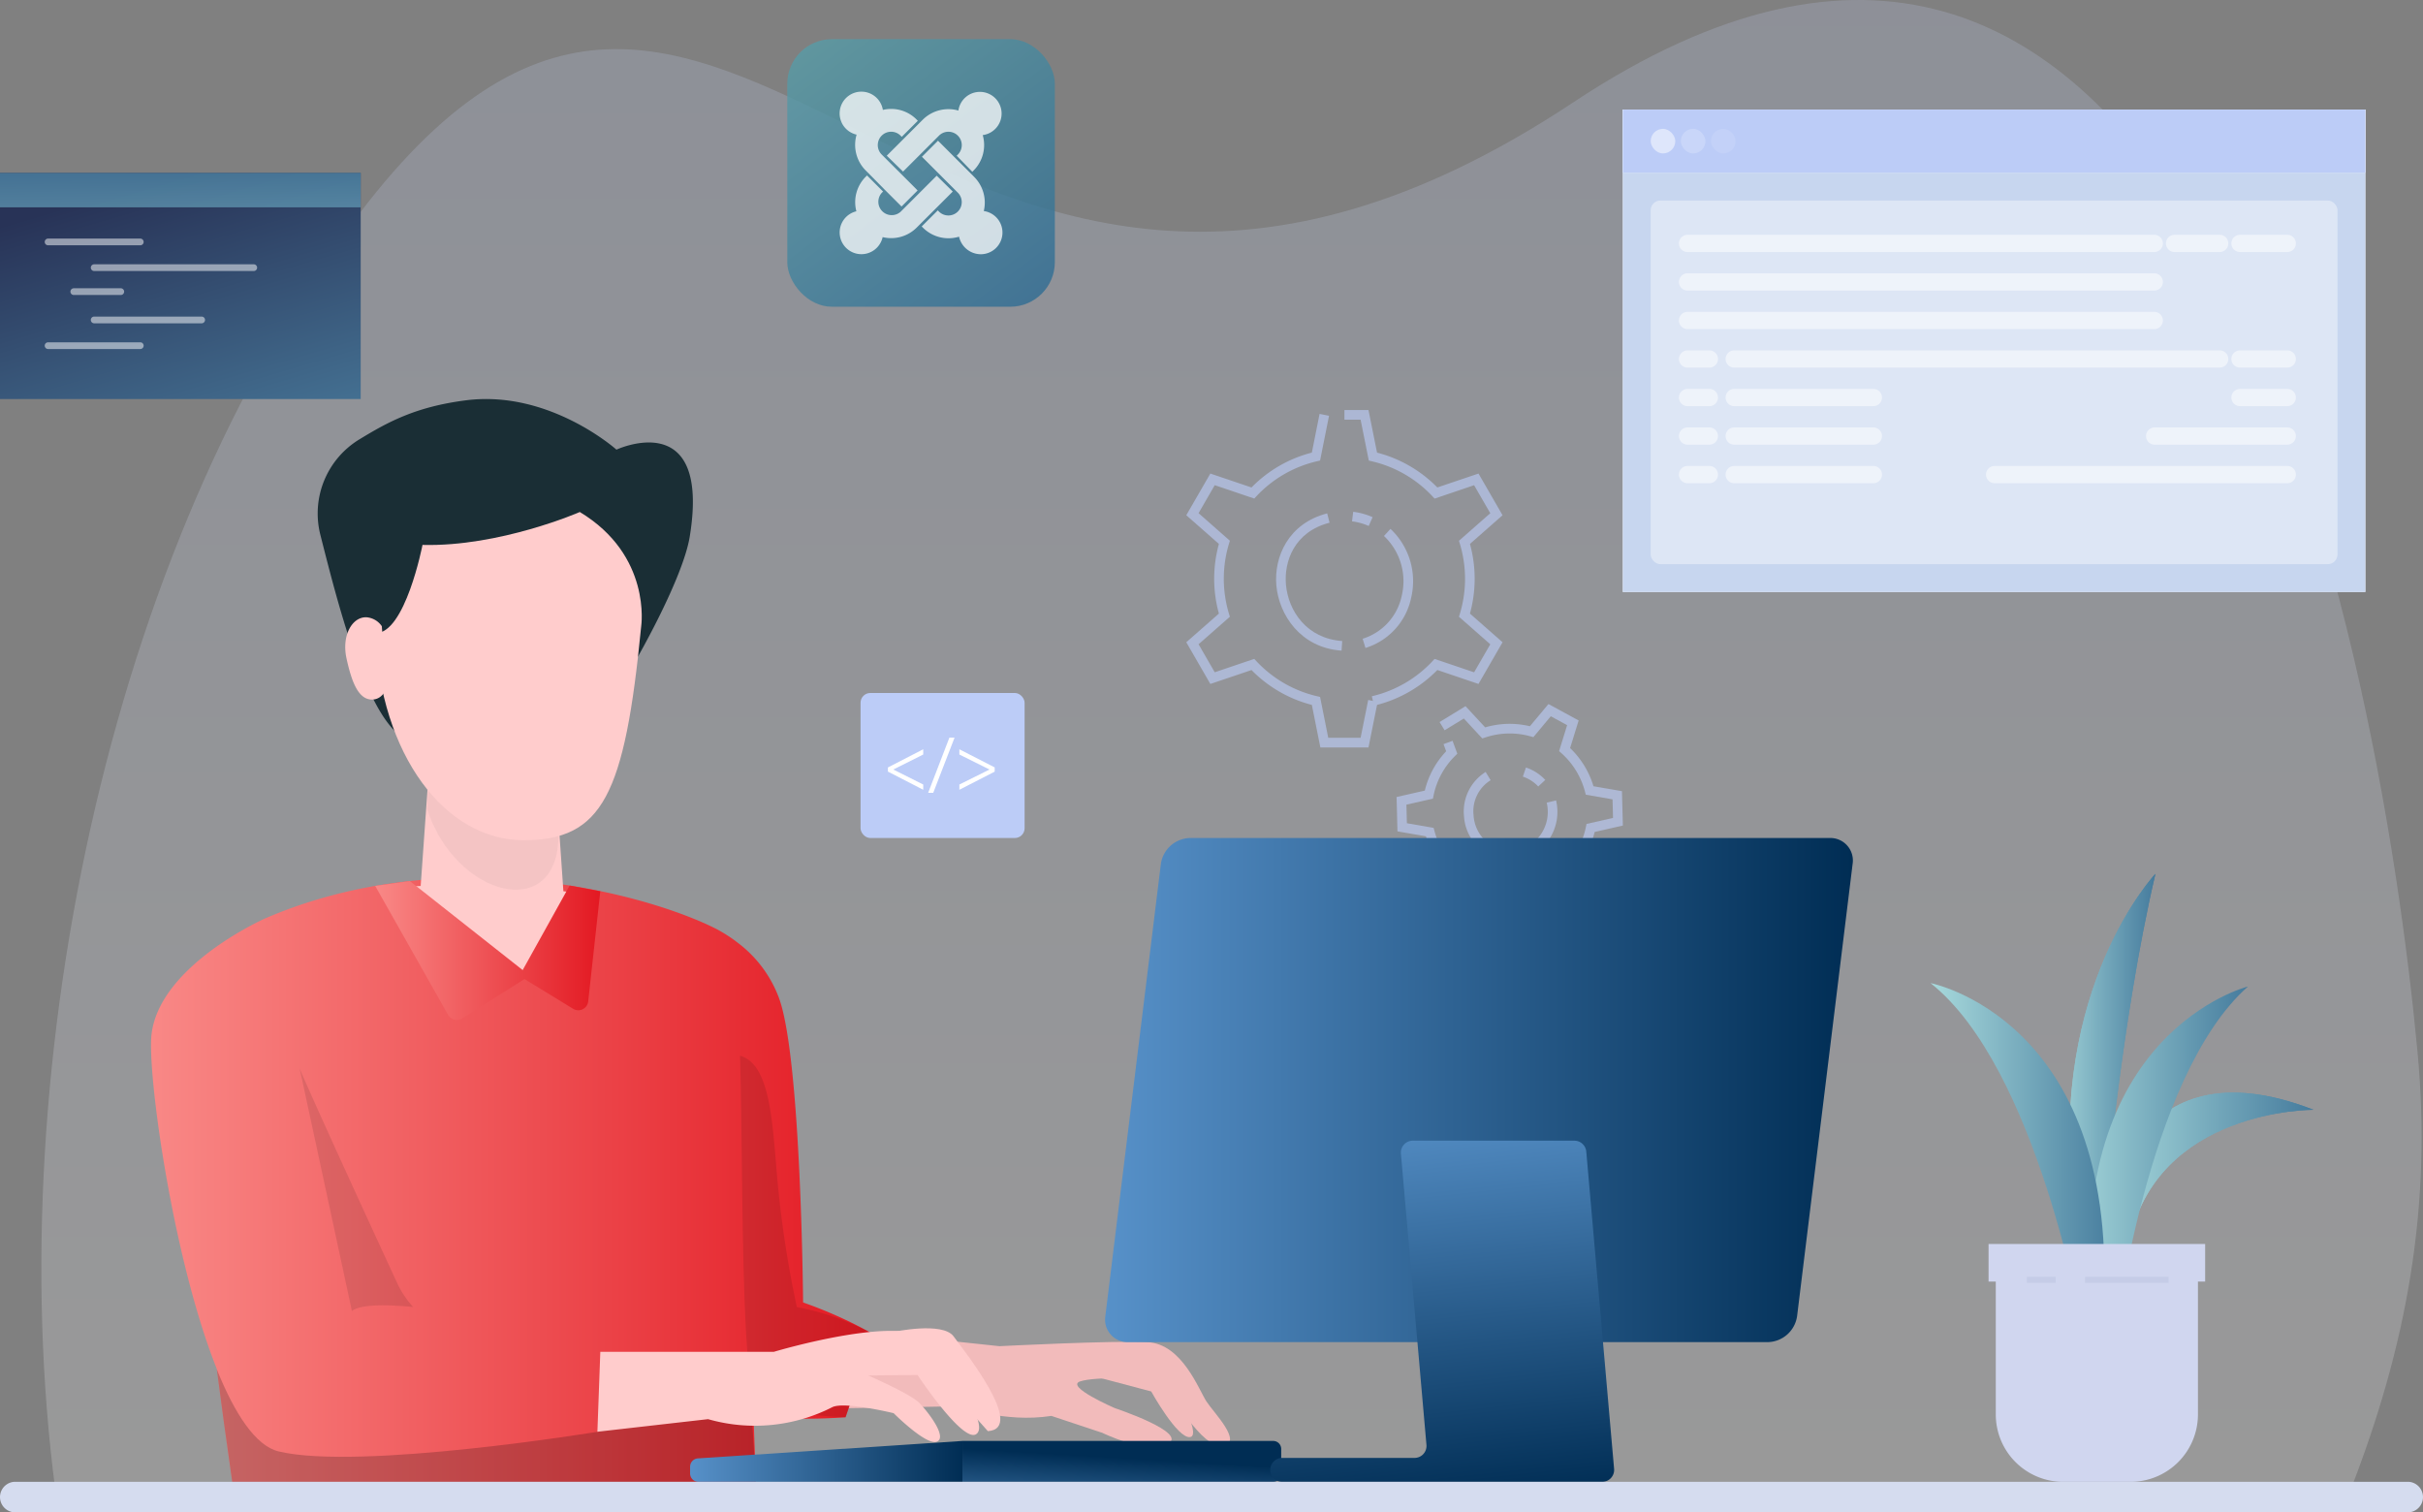 <svg xmlns="http://www.w3.org/2000/svg" xmlns:xlink="http://www.w3.org/1999/xlink" width="597.665" height="373.03" viewBox="0 0 597.665 373.03">
  <rect x="0" y="0" width="597.665" height="373.03" fill="#808080" stroke="none"/>
  <defs>
    <linearGradient id="linear-gradient" y1="0.5" x2="1" y2="0.5" gradientUnits="objectBoundingBox">
      <stop offset="0" stop-color="#f98987"/>
      <stop offset="1" stop-color="#e31922"/>
    </linearGradient>
    <linearGradient id="linear-gradient-2" x1="0.5" x2="0.5" y2="1" gradientUnits="objectBoundingBox">
      <stop offset="0" stop-color="#bcccf7"/>
      <stop offset="1" stop-color="#fff"/>
    </linearGradient>
    <clipPath id="clip-path">
      <path id="Path_19554" data-name="Path 19554" d="M87.873,592.571c1.114,8.563,2.378,17.833,3.823,27.9H220.879l-.617-16.645c7.72,1.866,22.724.722,22.724.722l7.019-20.407a108.906,108.906,0,0,0-17.493-7.916s-.467-60.047-5.929-75.036A30.23,30.23,0,0,0,215.9,487.136v-.015a36.581,36.581,0,0,0-4.078-2.634,2.234,2.234,0,0,1-.2-.12c-1.5-.8-3.326-1.64-5.4-2.513-.181-.075-.376-.151-.572-.226-20.226-8.262-64.366-17.849-105.5-.271C97.279,482.591,73.8,493.8,71.8,510.011,70.657,519.251,76.948,565.211,87.873,592.571Z" transform="translate(-71.667 -471.471)" fill="url(#linear-gradient)"/>
    </clipPath>
    <clipPath id="clip-path-2">
      <path id="Path_19561" data-name="Path 19561" d="M117.8,482.988l2.151-30.317,31.373,7.263L153,484.285c1.979.247,3.863.522,5.7.808l-7.672,18.395-15,1.968-23.992-22.107C113.982,483.2,115.91,483.078,117.8,482.988Z" transform="translate(-112.035 -452.671)" fill="#fcc"/>
    </clipPath>
    <linearGradient id="linear-gradient-5" x1="1.116" y1="-1.257" x2="0.312" y2="0.5" gradientUnits="objectBoundingBox">
      <stop offset="0" stop-color="#5791c9"/>
      <stop offset="1" stop-color="#002d54"/>
    </linearGradient>
    <linearGradient id="linear-gradient-6" x1="0" y1="0.5" x2="1" y2="0.5" xlink:href="#linear-gradient-5"/>
    <linearGradient id="linear-gradient-7" y1="0.5" x2="1" y2="0.5" gradientUnits="objectBoundingBox">
      <stop offset="0" stop-color="#a8dadc"/>
      <stop offset="1" stop-color="#457b9d"/>
    </linearGradient>
    <linearGradient id="linear-gradient-15" x1="0.392" y1="-0.109" x2="0.523" y2="1.076" xlink:href="#linear-gradient-5"/>
    <linearGradient id="linear-gradient-17" x1="-0.082" y1="-0.312" x2="0.91" y2="1" gradientUnits="objectBoundingBox">
      <stop offset="0" stop-color="#64a9ac"/>
      <stop offset="1" stop-color="#306d93"/>
    </linearGradient>
    <linearGradient id="linear-gradient-18" x1="0.5" x2="1.107" y2="1.289" gradientUnits="objectBoundingBox">
      <stop offset="0" stop-color="#283357"/>
      <stop offset="1" stop-color="#4b80a1"/>
    </linearGradient>
    <linearGradient id="linear-gradient-19" x1="0.5" x2="1.116" y2="5.551" gradientUnits="objectBoundingBox">
      <stop offset="0" stop-color="#4b80a1"/>
      <stop offset="1" stop-color="#a8dadc"/>
    </linearGradient>
  </defs>
  <g id="Group_20393" data-name="Group 20393" transform="translate(14324.142 -61.971)">
    <path id="Path_19600" data-name="Path 19600" d="M643.53,642.266c-4.628-49.49-19.126-144.067-56.1-204.51-31.684-51.426-79.778-77.794-152.133-29.793-157.359,104.392-206.746-90.72-297.436,24.845-62.35,79.449-90.854,211.452-77.017,317.338,59.323-1.251,471.421-1.3,565.767,1.082C641.07,714.428,647.07,680.113,643.53,642.266Z" transform="translate(-14371.353 -320.755)" opacity="0.2" fill="url(#linear-gradient-2)"/>
    <g id="Group_20154" data-name="Group 20154" transform="translate(-14324.142 127)">
      <g id="Group_20119" data-name="Group 20119" transform="translate(292.616 36.113)" opacity="0.63">
        <g id="Group_20118" data-name="Group 20118">
          <g id="Group_20107" data-name="Group 20107" transform="translate(39.004)">
            <path id="Path_19519" data-name="Path 19519" d="M275.219,453.289l-.542-2.314a29.685,29.685,0,0,0,14.962-8.651l.52-.558,9.749,3.3,3.987-6.909-7.724-6.791.223-.734a29.869,29.869,0,0,0,0-17.273l-.223-.732,7.727-6.8-3.989-6.907-9.746,3.3-.523-.558a29.645,29.645,0,0,0-14.959-8.644l-.746-.173-2.024-10.084H267.92V380.38h5.935l2.11,10.5a32,32,0,0,1,14.874,8.594l10.152-3.431,5.935,10.281-8.043,7.076a32.358,32.358,0,0,1,0,17.185l8.043,7.069-5.935,10.281L290.839,444.5A32.034,32.034,0,0,1,275.219,453.289Z" transform="translate(-267.92 -380.38)" fill="#bcccf7"/>
          </g>
          <g id="Group_20108" data-name="Group 20108" transform="translate(0 0.955)">
            <path id="Path_19520" data-name="Path 19520" d="M296.443,463.055H284.575l-2.1-10.5a32.027,32.027,0,0,1-14.883-8.6l-10.153,3.433L251.5,437.1l8.045-7.071a32.283,32.283,0,0,1,0-17.183l-8.045-7.076,5.935-10.281,10.153,3.433a31.98,31.98,0,0,1,14.883-8.6l1.908-9.547,2.331.466-2.207,11.039-.746.173a29.642,29.642,0,0,0-14.966,8.644l-.523.558-9.749-3.3-3.987,6.907,7.722,6.8-.221.732a29.894,29.894,0,0,0,0,17.28l.221.732-7.722,6.788,3.987,6.909,9.749-3.3.523.558a29.7,29.7,0,0,0,14.966,8.651l.746.173,2.015,10.084H294.5l1.875-9.335,2.328.47Z" transform="translate(-251.504 -380.782)" fill="#bcccf7"/>
          </g>
          <g id="Group_20109" data-name="Group 20109" transform="translate(22.146 25.489)">
            <path id="Path_19521" data-name="Path 19521" d="M276.975,424.963c-10.112-.706-15.422-8.812-16.078-16.045-.644-7.1,2.982-15.365,12.533-17.81l.589,2.3c-8.76,2.24-11.269,9.639-10.756,15.294.587,6.47,5.106,13.277,13.876,13.888Z" transform="translate(-260.825 -391.108)" fill="#bcccf7"/>
          </g>
          <g id="Group_20110" data-name="Group 20110" transform="translate(43.504 29.308)">
            <path id="Path_19522" data-name="Path 19522" d="M270.5,422.091l-.689-2.274a14.133,14.133,0,0,0,9.644-10.63,15.319,15.319,0,0,0-4.386-14.719l1.606-1.753a17.7,17.7,0,0,1,5.1,17A16.48,16.48,0,0,1,270.5,422.091Z" transform="translate(-269.814 -392.715)" fill="#bcccf7"/>
          </g>
          <g id="Group_20111" data-name="Group 20111" transform="translate(40.876 25.095)">
            <path id="Path_19523" data-name="Path 19523" d="M272.826,394.439a14.493,14.493,0,0,0-4.118-1.138l.295-2.359a16.992,16.992,0,0,1,4.788,1.326Z" transform="translate(-268.708 -390.942)" fill="#bcccf7"/>
          </g>
          <g id="Group_20112" data-name="Group 20112" transform="translate(71.36 116.933)">
            <path id="Path_19524" data-name="Path 19524" d="M300.192,436.842l-4.184-4.521a21.459,21.459,0,0,1-11.036.278l-1.609,1.929L281.538,433l2.58-3.091.736.2A19.131,19.131,0,0,0,296,429.835l.725-.24,5.215,5.631Z" transform="translate(-281.538 -429.595)" fill="#bcccf7"/>
          </g>
          <g id="Group_20113" data-name="Group 20113" transform="translate(51.87 81.579)">
            <path id="Path_19525" data-name="Path 19525" d="M290.832,458.088l-6.6-3.588,2.112-6.81a21.679,21.679,0,0,1-5.764-9.414l-7.028-1.221-.219-8.477L280.294,427a21.433,21.433,0,0,1,5.268-9.7l-.646-1.765,2.229-.817,1.171,3.186-.546.537a19.106,19.106,0,0,0-5.317,9.789l-.154.751-6.539,1.485.119,4.583,6.6,1.15.193.739a19.247,19.247,0,0,0,5.819,9.5l.573.509-1.984,6.4L291.965,456Z" transform="translate(-273.335 -414.715)" fill="#bcccf7"/>
          </g>
          <g id="Group_20114" data-name="Group 20114" transform="translate(62.469 72.51)">
            <path id="Path_19526" data-name="Path 19526" d="M306.833,462.772l-1.238-2.027,4.74-2.9-2.3-6.289.544-.537a19.175,19.175,0,0,0,5.313-9.794l.152-.748,6.539-1.485-.119-4.586-6.6-1.143-.192-.741a19.305,19.305,0,0,0-5.814-9.5l-.575-.508,1.982-6.406-4.032-2.191-4.293,5.146-.739-.2a19.036,19.036,0,0,0-11.134.283l-.727.242-4.555-4.916-4.74,2.9-1.243-2.027,6.4-3.92,4.847,5.232a21.418,21.418,0,0,1,11.032-.28l4.574-5.479,7.451,4.053L310,421.763a21.315,21.315,0,0,1,3.49,4.334,21.636,21.636,0,0,1,2.274,5.082l7.026,1.214.221,8.48-6.962,1.582a21.537,21.537,0,0,1-5.263,9.7l2.452,6.7Z" transform="translate(-277.796 -410.898)" fill="#bcccf7"/>
          </g>
          <g id="Group_20117" data-name="Group 20117" transform="translate(68.453 88.163)">
            <g id="Group_20115" data-name="Group 20115" transform="translate(0 1.102)">
              <path id="Path_19527" data-name="Path 19527" d="M291.86,439.816a11.469,11.469,0,0,1-4.3-.851,11.783,11.783,0,0,1-7.206-10.131A11.5,11.5,0,0,1,285.7,417.95l1.235,2.034a9,9,0,0,0-4.213,8.658,9.418,9.418,0,0,0,5.728,8.119,8.631,8.631,0,0,0,9.131-1.49,9.817,9.817,0,0,0,3.179-9.751l2.312-.549a12.191,12.191,0,0,1-3.942,12.1A11.1,11.1,0,0,1,291.86,439.816Z" transform="translate(-280.315 -417.95)" fill="#bcccf7"/>
            </g>
            <g id="Group_20116" data-name="Group 20116" transform="translate(14.563)">
              <path id="Path_19528" data-name="Path 19528" d="M290.236,422.169a9.239,9.239,0,0,0-3.792-2.431l.765-2.252a11.588,11.588,0,0,1,4.766,3.067Z" transform="translate(-286.444 -417.486)" fill="#bcccf7"/>
            </g>
          </g>
        </g>
      </g>
      <g id="Group_20122" data-name="Group 20122" transform="translate(400.295 -38)">
        <g id="Group_20120" data-name="Group 20120">
          <rect id="Rectangle_21221" data-name="Rectangle 21221" width="183.147" height="118.985" fill="#fff"/>
          <path id="Path_19529" data-name="Path 19529" d="M542.406,378.843H359.26V497.827H542.406Z" transform="translate(-359.26 -378.843)" fill="#c7d6ef"/>
          <rect id="Rectangle_21222" data-name="Rectangle 21222" width="183.147" height="15.566" fill="#fff"/>
          <rect id="Rectangle_21223" data-name="Rectangle 21223" width="183.147" height="15.566" fill="#bcccf7"/>
          <rect id="Rectangle_21224" data-name="Rectangle 21224" width="6.067" height="6.067" rx="3.033" transform="translate(6.87 4.75)" fill="#fff" opacity="0.5"/>
          <rect id="Rectangle_21225" data-name="Rectangle 21225" width="6.067" height="6.067" rx="3.033" transform="translate(14.307 4.75)" fill="#fff" opacity="0.2"/>
          <rect id="Rectangle_21226" data-name="Rectangle 21226" width="6.067" height="6.067" rx="3.033" transform="translate(21.741 4.75)" fill="#fff" opacity="0.1"/>
          <rect id="Rectangle_21227" data-name="Rectangle 21227" width="169.408" height="89.68" rx="2.381" transform="translate(6.87 22.436)" fill="#fff" opacity="0.4"/>
          <path id="Path_19530" data-name="Path 19530" d="M455.608,386.03" transform="translate(-310.61 -375.213)" fill="none" stroke="#1a2e35" stroke-linecap="round" stroke-linejoin="round" stroke-width="1"/>
          <path id="Path_19531" data-name="Path 19531" d="M459.639,386.03" transform="translate(-308.575 -375.213)" fill="none" stroke="#1a2e35" stroke-linecap="round" stroke-linejoin="round" stroke-width="1"/>
        </g>
        <g id="Group_20121" data-name="Group 20121" transform="translate(13.843 30.886)" opacity="0.5">
          <path id="Path_19532" data-name="Path 19532" d="M473.726,431.933H461.975a2.127,2.127,0,0,0,0,4.253h11.751a2.127,2.127,0,0,0,0-4.253Z" transform="translate(-323.633 -393.921)" fill="#fff"/>
          <path id="Path_19533" data-name="Path 19533" d="M480.447,438.248H447.642a2.126,2.126,0,0,0,0,4.251h32.805a2.126,2.126,0,0,0,0-4.251Z" transform="translate(-330.354 -390.733)" fill="#fff"/>
          <path id="Path_19534" data-name="Path 19534" d="M493.045,444.563H420.77a2.127,2.127,0,0,0,0,4.253h72.275a2.127,2.127,0,0,0,0-4.253Z" transform="translate(-342.952 -387.544)" fill="#fff"/>
          <path id="Path_19535" data-name="Path 19535" d="M374.679,425.619H369.2a2.126,2.126,0,0,0,0,4.251h5.476a2.126,2.126,0,0,0,0-4.251Z" transform="translate(-367.129 -397.11)" fill="#fff"/>
          <path id="Path_19536" data-name="Path 19536" d="M374.679,431.933H369.2a2.127,2.127,0,0,0,0,4.253h5.476a2.127,2.127,0,0,0,0-4.253Z" transform="translate(-367.129 -393.921)" fill="#fff"/>
          <path id="Path_19537" data-name="Path 19537" d="M374.679,438.248H369.2a2.126,2.126,0,0,0,0,4.251h5.476a2.126,2.126,0,0,0,0-4.251Z" transform="translate(-367.129 -390.733)" fill="#fff"/>
          <path id="Path_19538" data-name="Path 19538" d="M374.679,444.563H369.2a2.127,2.127,0,0,0,0,4.253h5.476a2.127,2.127,0,0,0,0-4.253Z" transform="translate(-367.129 -387.544)" fill="#fff"/>
          <path id="Path_19539" data-name="Path 19539" d="M369.2,423.557H484.417a2.127,2.127,0,0,0,0-4.253H369.2a2.127,2.127,0,0,0,0,4.253Z" transform="translate(-367.129 -400.298)" fill="#fff"/>
          <path id="Path_19752" data-name="Path 19752" d="M369.2,423.557H484.417a2.127,2.127,0,0,0,0-4.253H369.2a2.127,2.127,0,0,0,0,4.253Z" transform="translate(-367.129 -409.803)" fill="#fff"/>
          <path id="Path_19540" data-name="Path 19540" d="M461.975,410.928h11.751a2.127,2.127,0,0,0,0-4.253H461.975a2.127,2.127,0,0,0,0,4.253Z" transform="translate(-323.633 -406.675)" fill="#fff"/>
          <path id="Path_19541" data-name="Path 19541" d="M450.987,410.928h11.223a2.127,2.127,0,0,0,0-4.253H450.987a2.127,2.127,0,0,0,0,4.253Z" transform="translate(-328.785 -406.675)" fill="#fff"/>
          <path id="Path_19542" data-name="Path 19542" d="M369.2,410.928H484.417a2.127,2.127,0,0,0,0-4.253H369.2a2.127,2.127,0,0,0,0,4.253Z" transform="translate(-367.129 -406.675)" fill="#fff"/>
          <path id="Path_19543" data-name="Path 19543" d="M473.726,425.619H461.974a2.126,2.126,0,0,0,0,4.251h11.752a2.126,2.126,0,0,0,0-4.251Z" transform="translate(-323.633 -397.11)" fill="#fff"/>
          <path id="Path_19544" data-name="Path 19544" d="M496.881,425.619H377.038a2.126,2.126,0,0,0,0,4.251H496.881a2.126,2.126,0,0,0,0-4.251Z" transform="translate(-363.456 -397.11)" fill="#fff"/>
          <path id="Path_19545" data-name="Path 19545" d="M411.458,431.933h-34.42a2.127,2.127,0,0,0,0,4.253h34.42a2.127,2.127,0,0,0,0-4.253Z" transform="translate(-363.456 -393.921)" fill="#fff"/>
          <path id="Path_19546" data-name="Path 19546" d="M411.458,438.248h-34.42a2.126,2.126,0,0,0,0,4.251h34.42a2.126,2.126,0,0,0,0-4.251Z" transform="translate(-363.456 -390.733)" fill="#fff"/>
          <path id="Path_19547" data-name="Path 19547" d="M411.458,444.563h-34.42a2.127,2.127,0,0,0,0,4.253h34.42a2.127,2.127,0,0,0,0-4.253Z" transform="translate(-363.456 -387.544)" fill="#fff"/>
        </g>
      </g>
      <g id="Group_20137" data-name="Group 20137" transform="translate(37.251 33.396)">
        <g id="Group_20124" data-name="Group 20124" transform="translate(168.175 230.064)">
          <g id="Group_20123" data-name="Group 20123">
            <path id="Path_19548" data-name="Path 19548" d="M246.409,554.891s7.895,13.585,4.787,14.076-9.612-11.252-9.612-11.252l-17.832-4.727,13.43-1.386Z" transform="translate(-163.051 -542.996)" fill="#f2bbbb"/>
            <path id="Path_19549" data-name="Path 19549" d="M214.688,564.255s11.079,4.187,22.636,2.378l12.569,4.176s11.046,5.44,16.183,2.7-13.094-8.79-13.094-8.79-12.262-5.306-8.6-6.581,17.5-1.034,20.219,1.05,9.847,15.6,14.989,14.825-2.173-8.125-4.021-10.957-5.991-14.124-14.393-14.595-36.669.977-36.669.977l-33.244-3.552-7.844,18.909Z" transform="translate(-183.417 -545.883)" fill="#f2bbbb"/>
          </g>
        </g>
        <g id="Group_20126" data-name="Group 20126" transform="translate(0 118.08)">
          <path id="Path_19550" data-name="Path 19550" d="M87.873,592.571c1.114,8.563,2.378,17.833,3.823,27.9H220.879l-.617-16.645c7.72,1.866,22.724.722,22.724.722l7.019-20.407a108.906,108.906,0,0,0-17.493-7.916s-.467-60.047-5.929-75.036A30.23,30.23,0,0,0,215.9,487.136v-.015a36.581,36.581,0,0,0-4.078-2.634,2.234,2.234,0,0,1-.2-.12c-1.5-.8-3.326-1.64-5.4-2.513-.181-.075-.376-.151-.572-.226-20.226-8.262-64.366-17.849-105.5-.271C97.279,482.591,73.8,493.8,71.8,510.011,70.657,519.251,76.948,565.211,87.873,592.571Z" transform="translate(-71.667 -471.471)" fill="url(#linear-gradient)"/>
          <g id="Group_20125" data-name="Group 20125" clip-path="url(#clip-path)">
            <path id="Path_19551" data-name="Path 19551" d="M96.036,502.75l12.882,59.791c2-1.58,7.765-1.686,15.094-.993a23.56,23.56,0,0,1-3.9-5.839C100.641,513.57,96.382,503.593,96.036,502.75Z" transform="translate(-59.363 -455.678)" opacity="0.1"/>
            <path id="Path_19552" data-name="Path 19552" d="M80.4,546.4c3.732,13.3,5.373,25.418,6.893,36.239H216.472l-1.189-19.173c-8.051-1.144-22.183-2.318-36.856-4.921-.662,10.644-.647,11.684-.647,11.684s-59.114,9.7-79.054,4.9c-5.689-1.37-10.836-9.315-15.245-20.256C82.413,552.209,81.389,549.365,80.4,546.4Z" transform="translate(-67.26 -433.637)" opacity="0.2"/>
            <path id="Path_19553" data-name="Path 19553" d="M182.221,562.639a65,65,0,0,1,19.046,6.789l-7.019,20.407s-15.055-.54-20.961-3.738c-5.081,3.144-4.178-54.444-5.081-85.465,7.373,2.026,7.964,16.061,9.1,29.262A265.5,265.5,0,0,0,182.221,562.639Z" transform="translate(-22.922 -456.747)" opacity="0.1"/>
          </g>
        </g>
        <g id="Group_20136" data-name="Group 20136" transform="translate(41.1)">
          <g id="Group_20134" data-name="Group 20134">
            <g id="Group_20128" data-name="Group 20128" transform="translate(68.88 229.207)">
              <g id="Group_20127" data-name="Group 20127" transform="translate(0.122)">
                <path id="Path_19555" data-name="Path 19555" d="M193.379,546.2s12.085-2.594,14.792,1.1,17.934,22.762,8.461,23.378L201.5,553.694Z" transform="translate(-120.313 -545.313)" fill="#fcc"/>
                <path id="Path_19556" data-name="Path 19556" d="M145.55,550.9h42.815s33.22-9.965,38.755-2.214,14.465,20.308,11.144,22.523S223.8,556.62,223.8,556.62l-12.179.114s10.334,4.5,12.548,6.714,7.013,8.489,4.429,9.6-10.7-7.013-10.7-7.013-12.181-2.953-15.134-1.476a41.966,41.966,0,0,1-30.634,2.953l-27.3,3.106Z" transform="translate(-144.828 -545.102)" fill="#fcc"/>
              </g>
              <path id="Path_19557" data-name="Path 19557" d="M144.747,561.749" transform="translate(-144.747 -537.014)" fill="none" stroke="#1a2e35" stroke-linecap="round" stroke-linejoin="round" stroke-width="1"/>
              <path id="Path_19558" data-name="Path 19558" d="M144.828,554.712" transform="translate(-144.706 -540.567)" fill="none" stroke="#1a2e35" stroke-linecap="round" stroke-linejoin="round" stroke-width="1"/>
            </g>
            <g id="Group_20130" data-name="Group 20130" transform="translate(19.65 89.787)">
              <path id="Path_19559" data-name="Path 19559" d="M117.8,482.988l2.151-30.317,31.373,7.263L153,484.285c1.979.247,3.863.522,5.7.808l-7.672,18.395-15,1.968-23.992-22.107C113.982,483.2,115.91,483.078,117.8,482.988Z" transform="translate(-112.035 -452.671)" fill="#fcc"/>
              <g id="Group_20129" data-name="Group 20129" clip-path="url(#clip-path-2)">
                <path id="Path_19560" data-name="Path 19560" d="M149.319,470.673c-.206,21.57-25.417,14.955-32.389-6.592l.551-11.41,31.373,7.263Z" transform="translate(-109.563 -452.671)" fill="#1a2e35" opacity="0.05"/>
              </g>
            </g>
            <g id="Group_20132" data-name="Group 20132">
              <path id="Path_19562" data-name="Path 19562" d="M177.609,457.2s11.46-19.838,13.159-30.3c5.243-32.309-18.086-21.408-18.086-21.408s-16.494-14.763-37.036-12.179c-12.694,1.6-19.611,5.544-26.3,9.6a21.377,21.377,0,0,0-9.713,23.524c4.176,16.512,10.548,41.533,19,49.047C131.917,487.29,177.609,457.2,177.609,457.2Z" transform="translate(-98.978 -393.009)" fill="#1a2e35"/>
              <path id="Path_19563" data-name="Path 19563" d="M120.081,419.643c19.09.492,38.8-8.119,38.8-8.119,17.784,10.724,15.144,28.171,15.144,28.171-4.065,41.684-9.559,52.784-29.036,52.784-19.352,0-35.307-21.01-36.574-51.085C115.778,441.741,120.081,419.643,120.081,419.643Z" transform="translate(-94.215 -383.661)" fill="#fcc"/>
              <g id="Group_20131" data-name="Group 20131" transform="translate(6.808 53.822)">
                <path id="Path_19564" data-name="Path 19564" d="M112.523,430.985a5.041,5.041,0,0,0-3.911-2.212c-3.464,0-6.027,4.552-4.8,10.151,1.2,5.475,2.81,10.151,6.274,10.151,1.628,0,2.786-1,3.555-2.647" transform="translate(-103.501 -428.773)" fill="#fcc"/>
              </g>
            </g>
            <g id="Group_20133" data-name="Group 20133" transform="translate(14.195 118.888)">
              <path id="Path_19565" data-name="Path 19565" d="M156.381,473.116l-11.592,20.854-27.828-21.961-8.551,1.2,18,31.835a2.453,2.453,0,0,0,3.434.85l15.391-9.71,12,7.337a2.454,2.454,0,0,0,3.717-1.826l2.98-27.165Z" transform="translate(-108.41 -472.008)" fill="url(#linear-gradient)"/>
            </g>
          </g>
          <g id="Group_20135" data-name="Group 20135" transform="translate(91.871 256.992)">
            <path id="Rectangle_21228" data-name="Rectangle 21228" d="M1.97,0H78.628a0,0,0,0,1,0,0V10.089a0,0,0,0,1,0,0H1.97A1.97,1.97,0,0,1,0,8.119V1.97A1.97,1.97,0,0,1,1.97,0Z" transform="translate(145.803 10.089) rotate(-180)" fill="url(#linear-gradient-5)"/>
            <path id="Path_19566" data-name="Path 19566" d="M162.086,573.864H227.2V563.776l-65.249,4.3a2.063,2.063,0,0,0-1.926,2.057V571.8A2.061,2.061,0,0,0,162.086,573.864Z" transform="translate(-160.024 -563.776)" fill="url(#linear-gradient-6)"/>
          </g>
        </g>
      </g>
      <g id="Group_20147" data-name="Group 20147" transform="translate(476.199 150.506)">
        <g id="Group_20141" data-name="Group 20141">
          <g id="Group_20138" data-name="Group 20138" transform="translate(42.868 53.962)">
            <path id="Path_19567" data-name="Path 19567" d="M439.749,537.349s5.175-44.265,50.945-26.43c0,0-38.94-.289-45.529,33.062l-6.056-.647Z" transform="translate(-439.109 -506.684)" fill="url(#linear-gradient-7)"/>
            <path id="Path_19568" data-name="Path 19568" d="M439.749,537.349s5.175-44.265,50.945-26.43c0,0-38.94-.289-45.529,33.062l-6.056-.647Z" transform="translate(-439.109 -506.684)" fill="url(#linear-gradient-7)"/>
          </g>
          <g id="Group_20140" data-name="Group 20140">
            <g id="Group_20139" data-name="Group 20139" transform="translate(34.253)">
              <path id="Path_19569" data-name="Path 19569" d="M442.017,554.707s3.958-47.2,12.578-83.88c0,0-26.336,27.859-20.317,80.314Z" transform="translate(-433.385 -470.827)" fill="url(#linear-gradient-7)"/>
              <path id="Path_19570" data-name="Path 19570" d="M442.017,554.707s3.958-47.2,12.578-83.88c0,0-26.336,27.859-20.317,80.314Z" transform="translate(-433.385 -470.827)" fill="url(#linear-gradient-7)"/>
            </g>
            <path id="Path_19571" data-name="Path 19571" d="M442.936,576.629s7.591-65.013,32.859-87.337c0,0-45.188,11.239-38.495,80.287Z" transform="translate(-397.496 -461.503)" fill="url(#linear-gradient-7)"/>
            <path id="Path_19572" data-name="Path 19572" d="M448.121,574.185s-11.069-64.512-37.5-85.448c0,0,45.726,8.8,42.746,78.1Z" transform="translate(-410.624 -461.784)" fill="url(#linear-gradient-7)"/>
          </g>
        </g>
        <g id="Group_20146" data-name="Group 20146" transform="translate(14.306 91.298)">
          <path id="Path_19573" data-name="Path 19573" d="M420.13,531.493h53.425v9.281h-1.777v32.758a16.633,16.633,0,0,1-16.634,16.633h-16.6a16.632,16.632,0,0,1-16.634-16.633V540.774H420.13Z" transform="translate(-420.13 -531.493)" fill="#d0d6ef"/>
          <g id="Group_20145" data-name="Group 20145" transform="translate(9.442 8.091)" opacity="0.2">
            <g id="Group_20144" data-name="Group 20144">
              <g id="Group_20142" data-name="Group 20142">
                <path id="Path_19574" data-name="Path 19574" d="M433.521,537.369H426.4" transform="translate(-426.404 -536.617)" fill="#fff"/>
                <rect id="Rectangle_21229" data-name="Rectangle 21229" width="7.116" height="1.505" transform="translate(0)" fill="#99a4c6"/>
              </g>
              <g id="Group_20143" data-name="Group 20143" transform="translate(14.351)">
                <path id="Path_19575" data-name="Path 19575" d="M456.555,537.369H435.94" transform="translate(-435.94 -536.617)" fill="#fff"/>
                <rect id="Rectangle_21230" data-name="Rectangle 21230" width="20.613" height="1.505" transform="translate(0.001)" fill="#99a4c6"/>
              </g>
            </g>
          </g>
        </g>
      </g>
      <g id="Group_20150" data-name="Group 20150" transform="translate(269.201 141.669)">
        <g id="Group_20149" data-name="Group 20149">
          <path id="Path_19576" data-name="Path 19576" d="M225.843,582.889l13.692-111.52a7.463,7.463,0,0,1,7.2-6.414h15.718L244.31,589.3H231.469A5.554,5.554,0,0,1,225.843,582.889Z" transform="translate(-225.794 -464.955)" fill="url(#linear-gradient-6)"/>
          <g id="Group_20148" data-name="Group 20148" transform="translate(3.395)">
            <path id="Path_19577" data-name="Path 19577" d="M233.725,589.3H391.532a7.462,7.462,0,0,0,7.2-6.414l13.693-111.52a5.555,5.555,0,0,0-5.627-6.414H248.994a7.462,7.462,0,0,0-7.2,6.414L228.1,582.889A5.554,5.554,0,0,0,233.725,589.3Z" transform="translate(-228.051 -464.955)" fill="url(#linear-gradient-6)"/>
          </g>
        </g>
        <path id="Path_19578" data-name="Path 19578" d="M293.641,589.6l-6.3-71.827a2.951,2.951,0,0,1,2.941-3.21h39.84a2.951,2.951,0,0,1,2.941,2.694l6.864,78.249a2.951,2.951,0,0,1-2.941,3.21H258.069a2.952,2.952,0,0,1-2.953-2.953h0a2.953,2.953,0,0,1,2.953-2.953H290.7A2.951,2.951,0,0,0,293.641,589.6Z" transform="translate(-210.989 -439.907)" fill="url(#linear-gradient-15)"/>
        <path id="Path_19579" data-name="Path 19579" d="M255.116,595.761a2.953,2.953,0,0,1,2.953-2.953H290.7a2.951,2.951,0,0,0,2.941-3.21l-6.3-71.827a2.941,2.941,0,1,1,5.86-.516l6.864,78.249a2.953,2.953,0,0,1-2.942,3.21H258.069A2.952,2.952,0,0,1,255.116,595.761Z" transform="translate(-210.989 -439.907)" fill="url(#linear-gradient-6)"/>
      </g>
      <g id="Group_20151" data-name="Group 20151" transform="translate(0 300.475)">
        <path id="Path_19580" data-name="Path 19580" d="M641.086,578H50.409a3.773,3.773,0,0,1,0-7.525H641.086a3.773,3.773,0,0,1,0,7.525Z" transform="translate(-46.915 -570.479)" fill="#d5dcef"/>
      </g>
      <g id="Group_20152" data-name="Group 20152" transform="translate(194.193 -55.367)">
        <rect id="Rectangle_21239" data-name="Rectangle 21239" width="65.998" height="65.998" rx="11" opacity="0.81" fill="url(#linear-gradient-17)" style="isolation: isolate"/>
        <g id="Group_20141-2" data-name="Group 20141" transform="translate(12.913 12.945)" opacity="0.75">
          <path id="Path_19581" data-name="Path 19581" d="M198.922,430.537l-.749-.749a8.955,8.955,0,0,1-2.246-8.836,5.367,5.367,0,1,1,6.478-6.1,8.81,8.81,0,0,1,8.3,2.354l.321.323-3.963,3.961-.321-.321a3.294,3.294,0,0,0-4.658,4.658l8.888,8.89-3.961,3.961-4.178-4.176Z" transform="translate(-191.74 -410.349)" fill="#fff"/>
          <path id="Path_19582" data-name="Path 19582" d="M197.751,426.122l8.888-8.89a8.988,8.988,0,0,1,8.782-2.248,5.354,5.354,0,1,1,6,6.054,8.891,8.891,0,0,1-2.246,8.729l-.321.321-3.857-3.963.321-.321a3.294,3.294,0,0,0-4.658-4.658l-8.89,8.888Z" transform="translate(-186.124 -410.323)" fill="#fff"/>
          <path id="Path_19583" data-name="Path 19583" d="M211.418,440.274a8.91,8.91,0,0,1-8.888-2.2l-.323-.323,3.963-3.961.321.321a3.294,3.294,0,0,0,4.658-4.658l-8.89-8.888,3.961-3.963,8.942,8.942a8.96,8.96,0,0,1,2.356,8.406,5.354,5.354,0,0,1-.749,10.656A5.526,5.526,0,0,1,211.418,440.274Z" transform="translate(-181.961 -404.503)" fill="#fff"/>
          <path id="Path_19584" data-name="Path 19584" d="M219.641,425l-8.888,8.886a8.9,8.9,0,0,1-8.406,2.356,5.364,5.364,0,1,1-6.48-6.371,8.871,8.871,0,0,1,2.3-8.513l.321-.321L202.453,425l-.321.321a3.3,3.3,0,0,0,4.66,4.66l8.888-8.886Z" transform="translate(-191.737 -400.365)" fill="#fff"/>
        </g>
      </g>
      <g id="Group_20153" data-name="Group 20153" transform="translate(212.267 105.9)">
        <rect id="Rectangle_20927" data-name="Rectangle 20927" width="40.466" height="35.769" rx="2.409" fill="#bcccf7"/>
        <g id="Group_18603" data-name="Group 18603" transform="translate(6.747 11.011)">
          <path id="Path_18549" data-name="Path 18549" d="M373.261,486.238l8.712-4.485v1.294l-7.341,3.68v.038l7.341,3.68v1.294l-8.712-4.485Z" transform="translate(-373.261 -478.88)" fill="#fff"/>
          <path id="Path_18550" data-name="Path 18550" d="M379.858,493.456l5.239-13.612h1.276l-5.261,13.612Z" transform="translate(-369.93 -479.844)" fill="#fff"/>
          <path id="Path_18551" data-name="Path 18551" d="M393.686,487.272l-8.712,4.468v-1.294l7.4-3.68v-.038l-7.4-3.68v-1.293l8.712,4.468Z" transform="translate(-367.347 -478.879)" fill="#fff"/>
        </g>
      </g>
      <g id="Group_18979" data-name="Group 18979" transform="translate(0 -22.368)">
        <rect id="Rectangle_21110" data-name="Rectangle 21110" width="88.971" height="55.764" fill="url(#linear-gradient-18)"/>
        <rect id="Rectangle_21111" data-name="Rectangle 21111" width="88.971" height="8.478" opacity="0.82" fill="url(#linear-gradient-19)"/>
        <g id="Group_18978" data-name="Group 18978" transform="translate(11.032 16.186)" opacity="0.5">
          <g id="Group_18973" data-name="Group 18973">
            <path id="Path_19093" data-name="Path 19093" d="M72.821,399.64H50.08a.829.829,0,1,1,0-1.658H72.821a.829.829,0,0,1,0,1.658Z" transform="translate(-49.25 -397.982)" fill="#fff"/>
          </g>
          <g id="Group_18974" data-name="Group 18974" transform="translate(11.371 6.344)">
            <path id="Path_19094" data-name="Path 19094" d="M94.37,402.389H55.009a.828.828,0,1,1,0-1.656H94.37a.828.828,0,1,1,0,1.656Z" transform="translate(-54.181 -400.733)" fill="#fff"/>
          </g>
          <g id="Group_18975" data-name="Group 18975" transform="translate(6.342 12.257)">
            <path id="Path_19095" data-name="Path 19095" d="M64.418,404.955H52.828a.829.829,0,0,1,0-1.658H64.418a.829.829,0,0,1,0,1.658Z" transform="translate(-52 -403.297)" fill="#fff"/>
          </g>
          <g id="Group_18976" data-name="Group 18976" transform="translate(11.371 19.242)">
            <path id="Path_19096" data-name="Path 19096" d="M81.52,407.984H55.009a.829.829,0,0,1,0-1.658H81.52a.829.829,0,0,1,0,1.658Z" transform="translate(-54.181 -406.326)" fill="#fff"/>
          </g>
          <g id="Group_18977" data-name="Group 18977" transform="translate(0 25.584)">
            <path id="Path_19097" data-name="Path 19097" d="M72.821,410.734H50.08a.829.829,0,1,1,0-1.658H72.821a.829.829,0,0,1,0,1.658Z" transform="translate(-49.25 -409.076)" fill="#fff"/>
          </g>
        </g>
      </g>
    </g>
  </g>
</svg>
